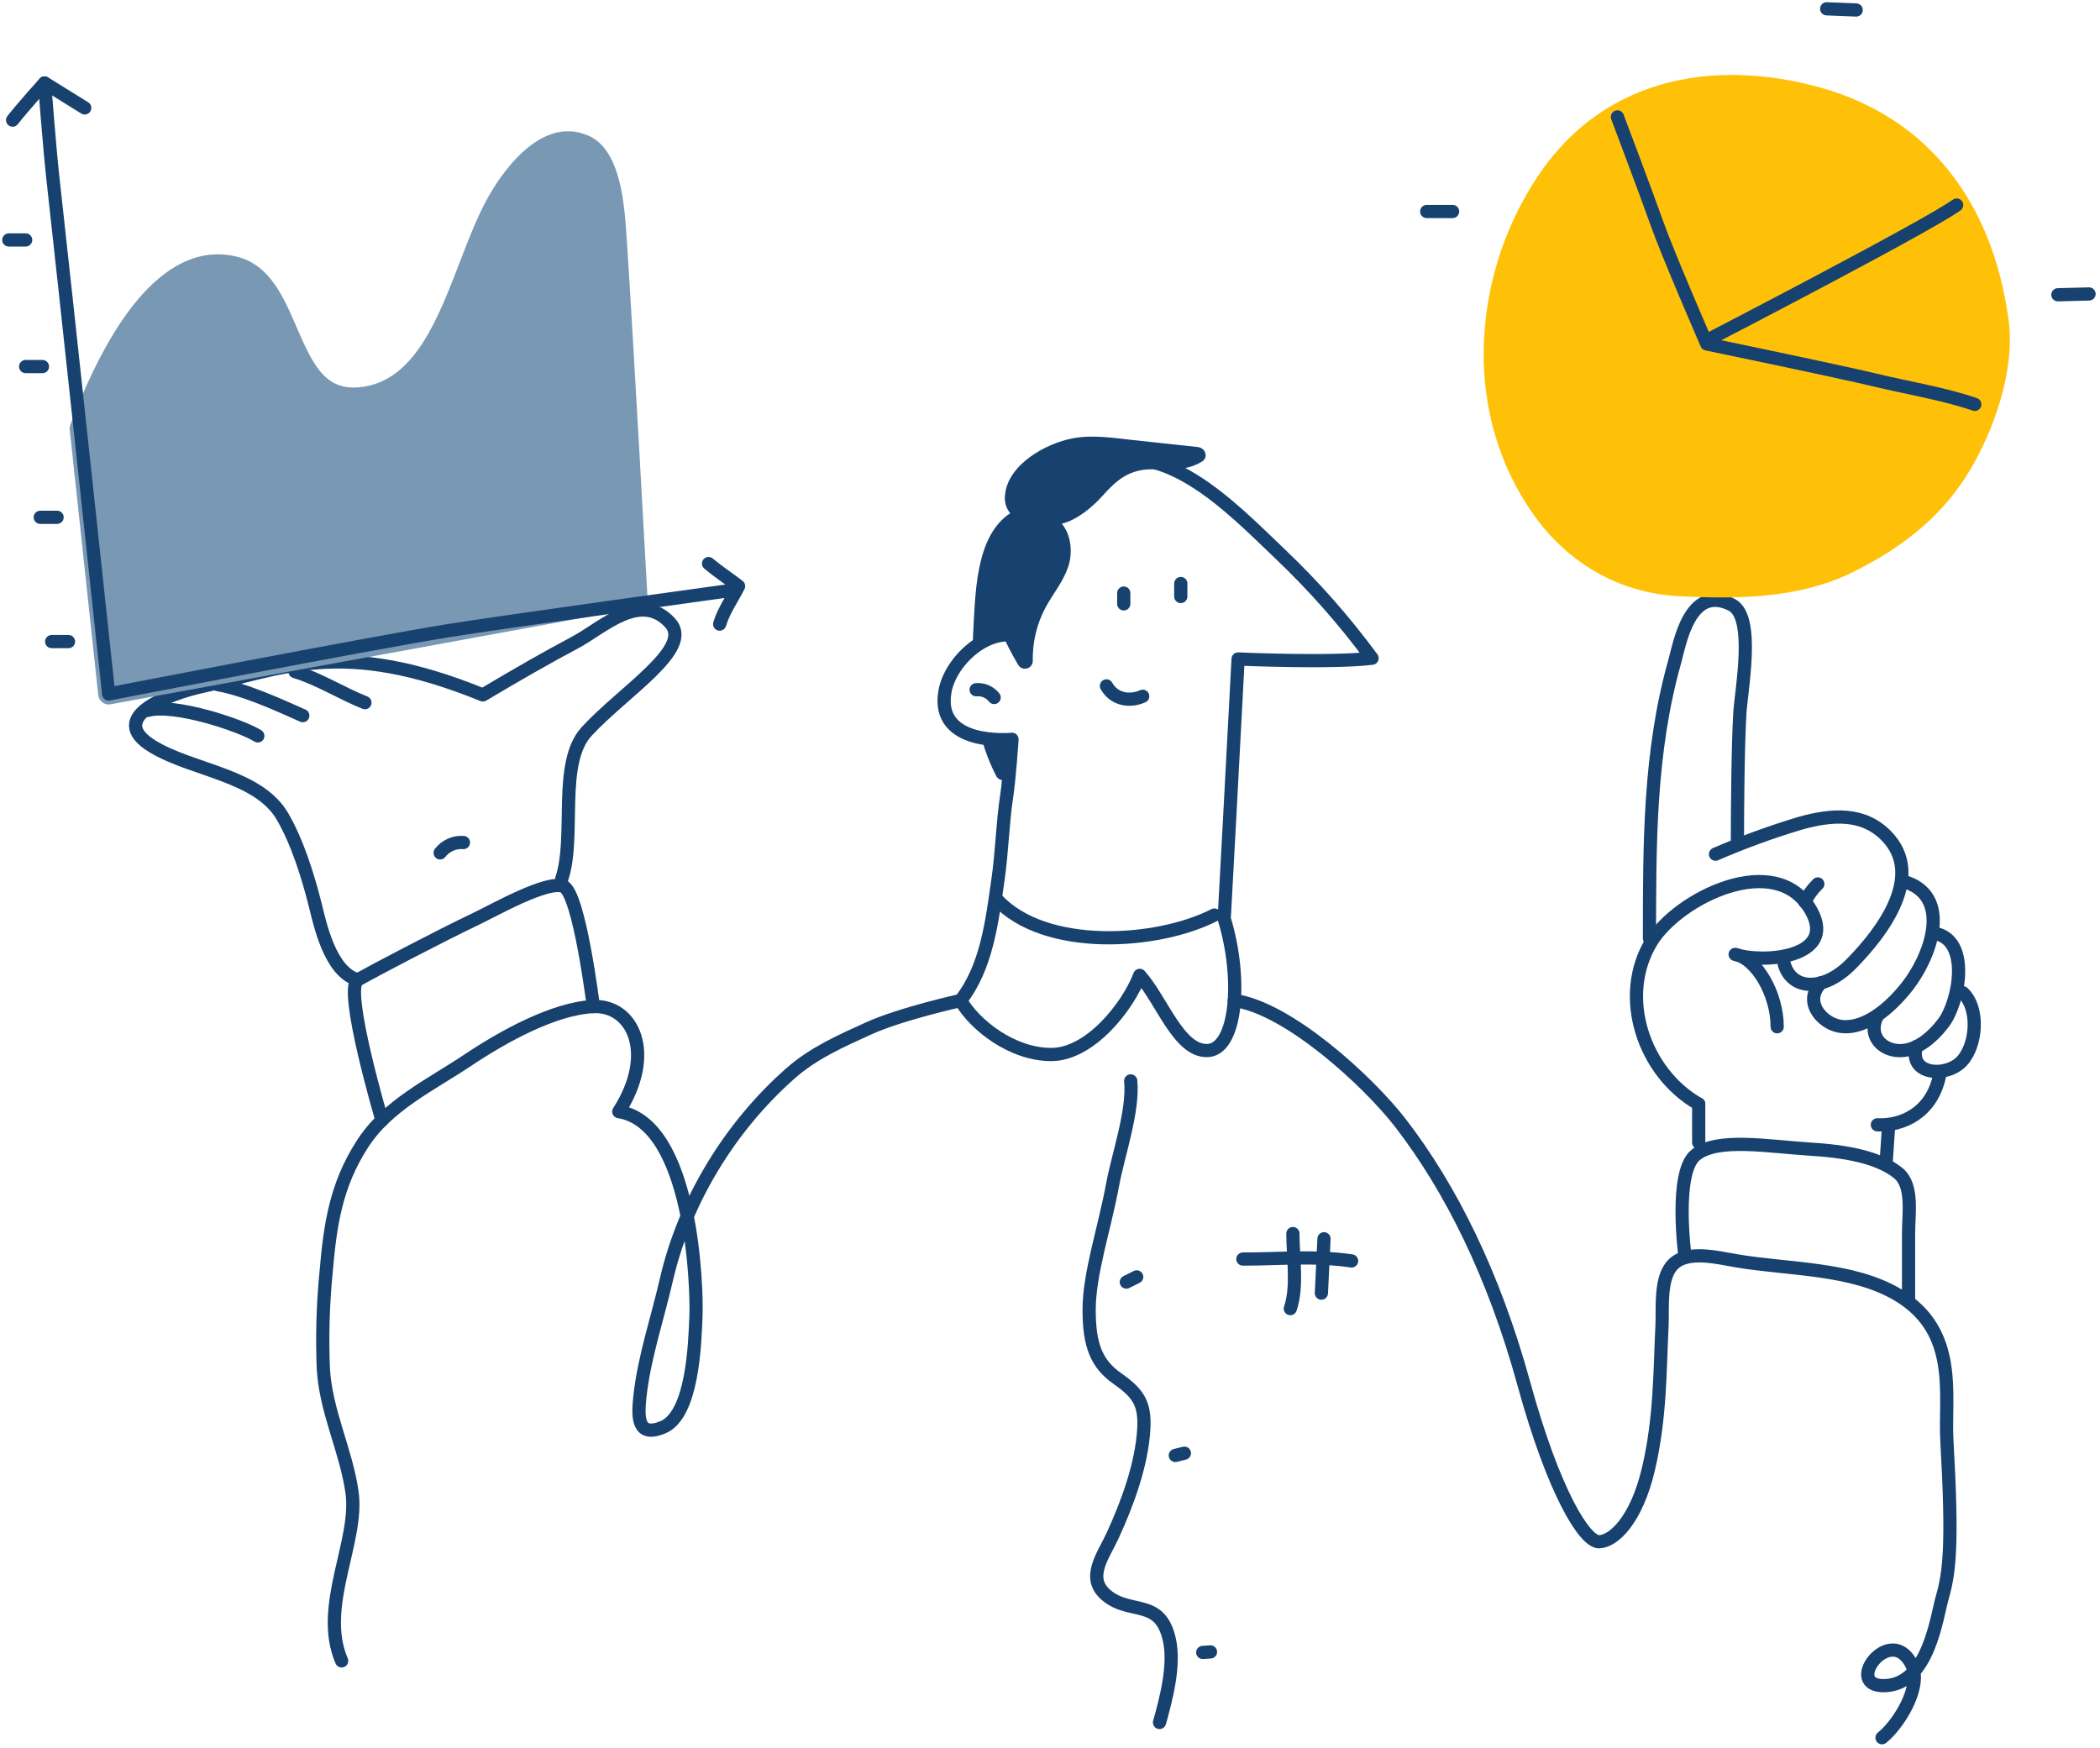 <?xml version="1.0" encoding="UTF-8"?> <svg xmlns="http://www.w3.org/2000/svg" width="477" height="397" viewBox="0 0 477 397" fill="none"> <path d="M280.359 227.258C292.631 228.956 310.813 245.632 318.149 255.149C329.459 269.834 339.283 289.393 346.101 314.202C352.918 339.011 359.961 350.335 363.26 350.206C366.56 350.076 371.707 345.283 374.441 333.632C377.175 321.981 377.011 311.209 377.516 301.085C377.714 297.117 376.971 290.368 379.963 287.266C383.249 283.857 390.142 285.664 394.376 286.38C406.211 288.391 420.76 287.934 431.136 294.152C445.044 302.476 441.635 316.902 442.221 327.244C443.585 351.255 442.794 357.241 441.151 362.947C439.876 367.352 438.096 382.452 428.245 382.889C418.394 383.325 429.227 368.613 434.115 377.878C436.883 383.121 430.938 392.024 427.488 394.717" stroke="#17416E" stroke-width="3" stroke-linecap="round" stroke-linejoin="round"></path> <path d="M77.6 377.264C72.316 364.993 81.533 350.151 79.965 338.998C78.636 329.521 74 320.658 73.448 310.923C73.146 303.618 73.353 296.301 74.068 289.025C74.982 278.301 76.277 269.254 82.29 259.914C87.962 251.052 97.732 246.518 106.295 240.791C114.258 235.467 125.827 229.051 134.758 228.642C143.689 228.233 149.075 239.209 140.553 252.504C157.256 255.149 158.346 292.509 158.081 298.992C157.835 305.019 157.399 321.408 150.547 324.217C144.759 326.59 144.855 321.933 145.352 317.229C146.273 308.51 149.381 299.306 151.345 290.77C155.435 272.915 165.757 255.953 179.59 243.777C184.798 239.189 191.057 236.442 197.275 233.612C204.685 230.244 218.191 227.272 218.191 227.272" stroke="#17416E" stroke-width="3" stroke-linecap="round" stroke-linejoin="round"></path> <path d="M382.737 285.405C382.737 285.405 380.181 266.412 385.137 262.355C390.093 258.299 401.581 260.439 411.678 261.06C421.774 261.68 427.713 263.65 431.169 266.466C434.625 269.282 433.514 275.629 433.514 280.203V295.031" stroke="#17416E" stroke-width="3" stroke-linecap="round" stroke-linejoin="round"></path> <path d="M385.846 250.793C373.343 243.662 367.507 226.38 375.108 213.89C381.149 203.97 403.64 192.79 411.432 206.943C417.309 217.633 400.265 218.88 394.129 216.787C398.943 217.694 403.674 225.711 403.674 233.224" stroke="#17416E" stroke-width="3" stroke-linecap="round" stroke-linejoin="round"></path> <path d="M389.666 194.024C395.971 191.293 402.432 188.937 409.014 186.968C415.968 185.045 423.167 184.404 428.512 189.906C437.184 198.837 427.831 211.477 420.549 218.88C414.277 225.302 406.976 225.016 405.258 218.935" stroke="#17416E" stroke-width="3" stroke-linecap="round" stroke-linejoin="round"></path> <path d="M374.667 213.138C374.667 191.697 374.612 170.808 380.387 150.328C381.525 146.306 383.741 132.528 393.34 137.375C398.719 140.102 395.529 156.566 395.201 161.918C394.758 169.172 394.642 184.075 394.642 191.083" stroke="#17416E" stroke-width="3" stroke-linecap="round" stroke-linejoin="round"></path> <path d="M412.906 200.785C411.691 201.964 410.694 203.349 409.961 204.876" stroke="#17416E" stroke-width="3" stroke-linecap="round" stroke-linejoin="round"></path> <path d="M432.315 200.2C443.564 203.315 438.826 217.325 432.628 224.797C426.431 232.269 420.316 234.492 416.144 232.562C412.735 230.988 410.097 226.911 413.628 223.236" stroke="#17416E" stroke-width="3" stroke-linecap="round" stroke-linejoin="round"></path> <path d="M439.379 211.991C447.71 213.436 445.004 227.562 441.506 232.259C439.072 235.525 434.689 239.609 429.917 238.456C426.426 237.618 424.572 234.366 426.399 230.814" stroke="#17416E" stroke-width="3" stroke-linecap="round" stroke-linejoin="round"></path> <path d="M445.848 225.495C449.631 229.006 449.031 237.418 445.595 241.066C442.05 244.822 433.412 244.154 435.301 237.725" stroke="#17416E" stroke-width="3" stroke-linecap="round" stroke-linejoin="round"></path> <path d="M440.553 244.323C438.773 252.879 431.929 255.783 426.434 255.497" stroke="#17416E" stroke-width="3" stroke-linecap="round" stroke-linejoin="round"></path> <path d="M429.003 255.496L428.417 264.134" stroke="#17416E" stroke-width="3" stroke-linecap="round" stroke-linejoin="round"></path> <path d="M86.762 254.461C86.762 254.461 77.9 224.464 81.274 222.555C84.649 220.646 99.77 212.683 108.19 208.681C112.226 206.759 124.334 199.873 127.961 201.332C131.588 202.791 134.778 228.643 134.778 228.643" stroke="#17416E" stroke-width="3" stroke-linecap="round" stroke-linejoin="round"></path> <path d="M127.597 199.613C130.836 190.123 126.629 173.332 133.256 166.146C141.757 156.929 157.594 147.316 152.215 141.48C145.432 134.11 136.842 142.639 130.665 145.918C123.902 149.511 117.371 153.281 109.674 157.849C77.536 144.746 64.044 152 45.835 155.94C38.942 157.454 23.453 162.908 34.872 169.684C44.001 175.097 58.733 176.079 64.188 185.494C67.562 191.296 69.976 199.081 71.591 205.51C72.703 209.935 74.959 220.802 81.279 222.554" stroke="#17416E" stroke-width="3" stroke-linecap="round" stroke-linejoin="round"></path> <path d="M33.484 161.372C39.518 159.668 54.803 164.781 58.559 167.16" stroke="#17416E" stroke-width="3" stroke-linecap="round" stroke-linejoin="round"></path> <path d="M49.361 155.489C55.995 156.682 63.562 160.262 68.778 162.552" stroke="#17416E" stroke-width="3" stroke-linecap="round" stroke-linejoin="round"></path> <path d="M67.013 152.551C72.358 154.16 77.743 157.568 82.891 159.607" stroke="#17416E" stroke-width="3" stroke-linecap="round" stroke-linejoin="round"></path> <path d="M456.238 72.727C452.597 45.491 437.585 26.776 413.969 20.027C400.975 16.318 388.315 16.032 377.366 19.189C365.095 22.734 355.291 30.315 348.201 41.727C341.167 52.965 337.302 65.895 337.013 79.149C336.754 92.975 340.64 105.989 348.248 116.775C356.245 128.119 368.019 134.739 381.368 135.427C384.552 135.591 387.763 135.707 390.987 135.707C401.214 135.707 411.522 134.541 420.623 130.082C433.079 123.947 441.601 116.591 447.437 106.842C452.7 98.006 457.792 84.405 456.238 72.727Z" fill="#FFC107"></path> <path d="M367.386 26.556C367.386 26.556 373.828 43.6 376.337 50.677C378.955 58.074 387.688 78.124 387.688 78.124C387.688 78.124 417.631 84.341 425.621 86.264C433.379 88.132 441.683 89.475 448.562 91.854" stroke="#17416E" stroke-width="3" stroke-linecap="round" stroke-linejoin="round"></path> <path d="M387.975 77.162C387.975 77.162 437.286 51.672 444.444 46.572" stroke="#17416E" stroke-width="3" stroke-linecap="round" stroke-linejoin="round"></path> <path d="M329.951 48.039H324.067" stroke="#17416E" stroke-width="3" stroke-linecap="round" stroke-linejoin="round"></path> <path d="M414.918 2L421.62 2.266" stroke="#17416E" stroke-width="3" stroke-linecap="round" stroke-linejoin="round"></path> <path d="M467.433 66.957L474.509 66.773" stroke="#17416E" stroke-width="3" stroke-linecap="round" stroke-linejoin="round"></path> <path d="M218.192 227.257C224.15 219.642 225.33 209.3 226.721 199.557C227.607 193.374 227.709 187.109 228.65 180.918C229.27 176.869 229.87 167.931 229.87 167.931C229.87 167.931 212.301 169.724 214.66 156.962C215.962 149.946 224.757 141.874 232.209 144.826C233.995 130.366 233.688 115.784 247.459 107.105C262.935 97.363 279.938 115.525 290.792 125.853C298.426 133.112 305.407 141.028 311.653 149.51C302.6 150.642 281.227 149.687 281.227 149.687C280.374 166.458 278.07 208.666 278.07 208.666C282.311 222.553 280.838 238.397 274.28 238.629C267.721 238.861 263.958 227.243 258.879 221.551C256.281 228.423 247.725 239.515 238.794 239.529C229.863 239.542 221.355 232.786 218.192 227.257Z" stroke="#17416E" stroke-width="3" stroke-linecap="round" stroke-linejoin="round"></path> <path d="M226.427 204.316C237.335 216.104 262.86 214.495 275.84 207.848" stroke="#17416E" stroke-width="3" stroke-linecap="round" stroke-linejoin="round"></path> <path d="M221.723 156.669C222.498 156.599 223.278 156.724 223.992 157.032C224.707 157.341 225.333 157.823 225.813 158.435" stroke="#17416E" stroke-width="3" stroke-linecap="round" stroke-linejoin="round"></path> <path d="M251.324 155.802C253.008 158.829 256.492 159.51 259.56 158.154" stroke="#17416E" stroke-width="3" stroke-linecap="round" stroke-linejoin="round"></path> <path d="M255.252 137.164V134.716" stroke="#17416E" stroke-width="3" stroke-linecap="round" stroke-linejoin="round"></path> <path d="M268.204 135.493V132.547" stroke="#17416E" stroke-width="3" stroke-linecap="round" stroke-linejoin="round"></path> <path d="M256.832 245.523C257.514 252.306 253.969 262.362 252.742 268.996C250.819 279.352 247.424 289.148 247.39 297.411C247.356 305.674 249.142 309.846 253.744 313.091C258.346 316.337 260.125 318.58 259.812 324.47C259.375 332.596 256.082 341.514 252.715 348.829C250.608 353.41 246.647 358.373 251.256 362.314C256.764 366.977 263.527 362.88 265.634 372.54C266.875 378.301 264.898 385.841 263.377 391.254" stroke="#17416E" stroke-width="3" stroke-linecap="round" stroke-linejoin="round"></path> <path d="M282.31 285.991C291.05 285.991 298.603 285.186 307.009 286.42" stroke="#17416E" stroke-width="3" stroke-linecap="round" stroke-linejoin="round"></path> <path d="M300.738 281.382L300.145 293.735" stroke="#17416E" stroke-width="3" stroke-linecap="round" stroke-linejoin="round"></path> <path d="M293.674 280.205C293.674 285.659 294.799 292.19 293.088 297.249" stroke="#17416E" stroke-width="3" stroke-linecap="round" stroke-linejoin="round"></path> <path d="M255.837 291.221L258.196 290.042" stroke="#17416E" stroke-width="3" stroke-linecap="round" stroke-linejoin="round"></path> <path d="M266.964 330.599L269.023 330.088" stroke="#17416E" stroke-width="3" stroke-linecap="round" stroke-linejoin="round"></path> <path d="M274.953 375.227L273.194 375.349" stroke="#17416E" stroke-width="3" stroke-linecap="round" stroke-linejoin="round"></path> <path d="M222.936 167.603C223.752 170.644 224.895 173.588 226.344 176.384C226.49 176.613 226.684 176.807 226.914 176.951C227.143 177.096 227.402 177.188 227.671 177.221C227.941 177.253 228.214 177.226 228.471 177.14C228.729 177.054 228.964 176.912 229.16 176.725C229.569 172.634 229.883 167.93 229.883 167.93C227.562 168.12 225.228 168.01 222.936 167.603V167.603Z" fill="#17416E"></path> <path d="M272.111 101.549L257.024 99.92C252.565 99.436 248.065 98.72 243.607 99.572C237.58 100.724 228.99 105.469 228.295 112.328C228.101 113.668 228.404 115.033 229.147 116.166C229.248 116.306 229.357 116.44 229.474 116.568C222.009 121.504 221.634 133.23 221.163 141.534C221.054 143.443 220.979 145.365 220.932 147.288C222.884 145.672 225.242 144.62 227.749 144.247C228.8 146.587 229.986 148.863 231.301 151.065C231.504 151.388 231.805 151.638 232.161 151.777C232.516 151.916 232.907 151.937 233.275 151.836C233.644 151.736 233.97 151.52 234.206 151.221C234.442 150.921 234.576 150.553 234.587 150.172C234.492 145.895 235.507 141.668 237.532 137.9C239.175 134.9 241.384 132.242 242.55 128.99C243.716 125.738 243.375 121.593 241.186 118.961C244.725 118.068 248.209 115.123 250.472 112.58C253.731 108.912 256.608 106.574 261.735 106.594C265.682 106.594 269.493 107.024 272.997 104.856C274.586 103.881 273.788 101.754 272.111 101.549Z" fill="#17416E"></path> <path d="M385.849 259.511V250.792" stroke="#17416E" stroke-width="3" stroke-linecap="round" stroke-linejoin="round"></path> <path d="M105.266 191.376C104.258 191.297 103.247 191.471 102.323 191.882C101.399 192.293 100.592 192.927 99.976 193.728" stroke="#17416E" stroke-width="3" stroke-linecap="round" stroke-linejoin="round"></path> <path d="M142.442 55.667C142.408 55.231 142.38 54.754 142.346 54.242C141.869 46.682 141.078 34.022 133.627 30.797C122.378 25.929 113.256 40.471 110.727 45.045C108.395 49.265 106.472 54.242 104.448 59.519C99.464 72.472 94.31 85.828 82.904 87.791C74.273 89.278 71.383 83.646 67.374 74.334C64.381 67.386 61.293 60.201 53.868 58.319C44.119 55.851 29.625 60.473 15.977 96.497C15.847 96.85 15.8 97.228 15.84 97.602L22.317 157.882C22.379 158.468 22.656 159.01 23.094 159.404C23.532 159.798 24.1 160.016 24.689 160.016C24.834 160.016 24.977 160.002 25.119 159.975L145.107 137.996C145.68 137.892 146.195 137.582 146.555 137.125C146.916 136.668 147.097 136.095 147.064 135.514C147.044 134.873 143.444 70.018 142.442 55.667Z" fill="#7998B4"></path> <path d="M165.704 134.158C165.704 134.158 113.154 141.405 101.762 143.26C82.994 146.314 24.683 157.638 24.683 157.638C24.683 157.638 14.457 62.193 11.976 40.117C11.294 33.934 10.121 18.847 10.121 18.847" stroke="#17416E" stroke-width="3" stroke-linecap="round" stroke-linejoin="round"></path> <path d="M2.866 27.287C5.177 24.328 10.12 18.847 10.12 18.847L19.242 24.512" stroke="#17416E" stroke-width="3" stroke-linecap="round" stroke-linejoin="round"></path> <path d="M160.943 128.015C163.152 129.87 165.47 131.369 167.761 133.142C166.329 135.964 164.352 138.773 163.466 141.766" stroke="#17416E" stroke-width="3" stroke-linecap="round" stroke-linejoin="round"></path> <path d="M5.825 54.502H2" stroke="#17416E" stroke-width="3" stroke-linecap="round" stroke-linejoin="round"></path> <path d="M12.968 117.507H9.144" stroke="#17416E" stroke-width="3" stroke-linecap="round" stroke-linejoin="round"></path> <path d="M9.643 83.265H5.825" stroke="#17416E" stroke-width="3" stroke-linecap="round" stroke-linejoin="round"></path> <path d="M15.56 145.734H11.735" stroke="#17416E" stroke-width="3" stroke-linecap="round" stroke-linejoin="round"></path> </svg> 